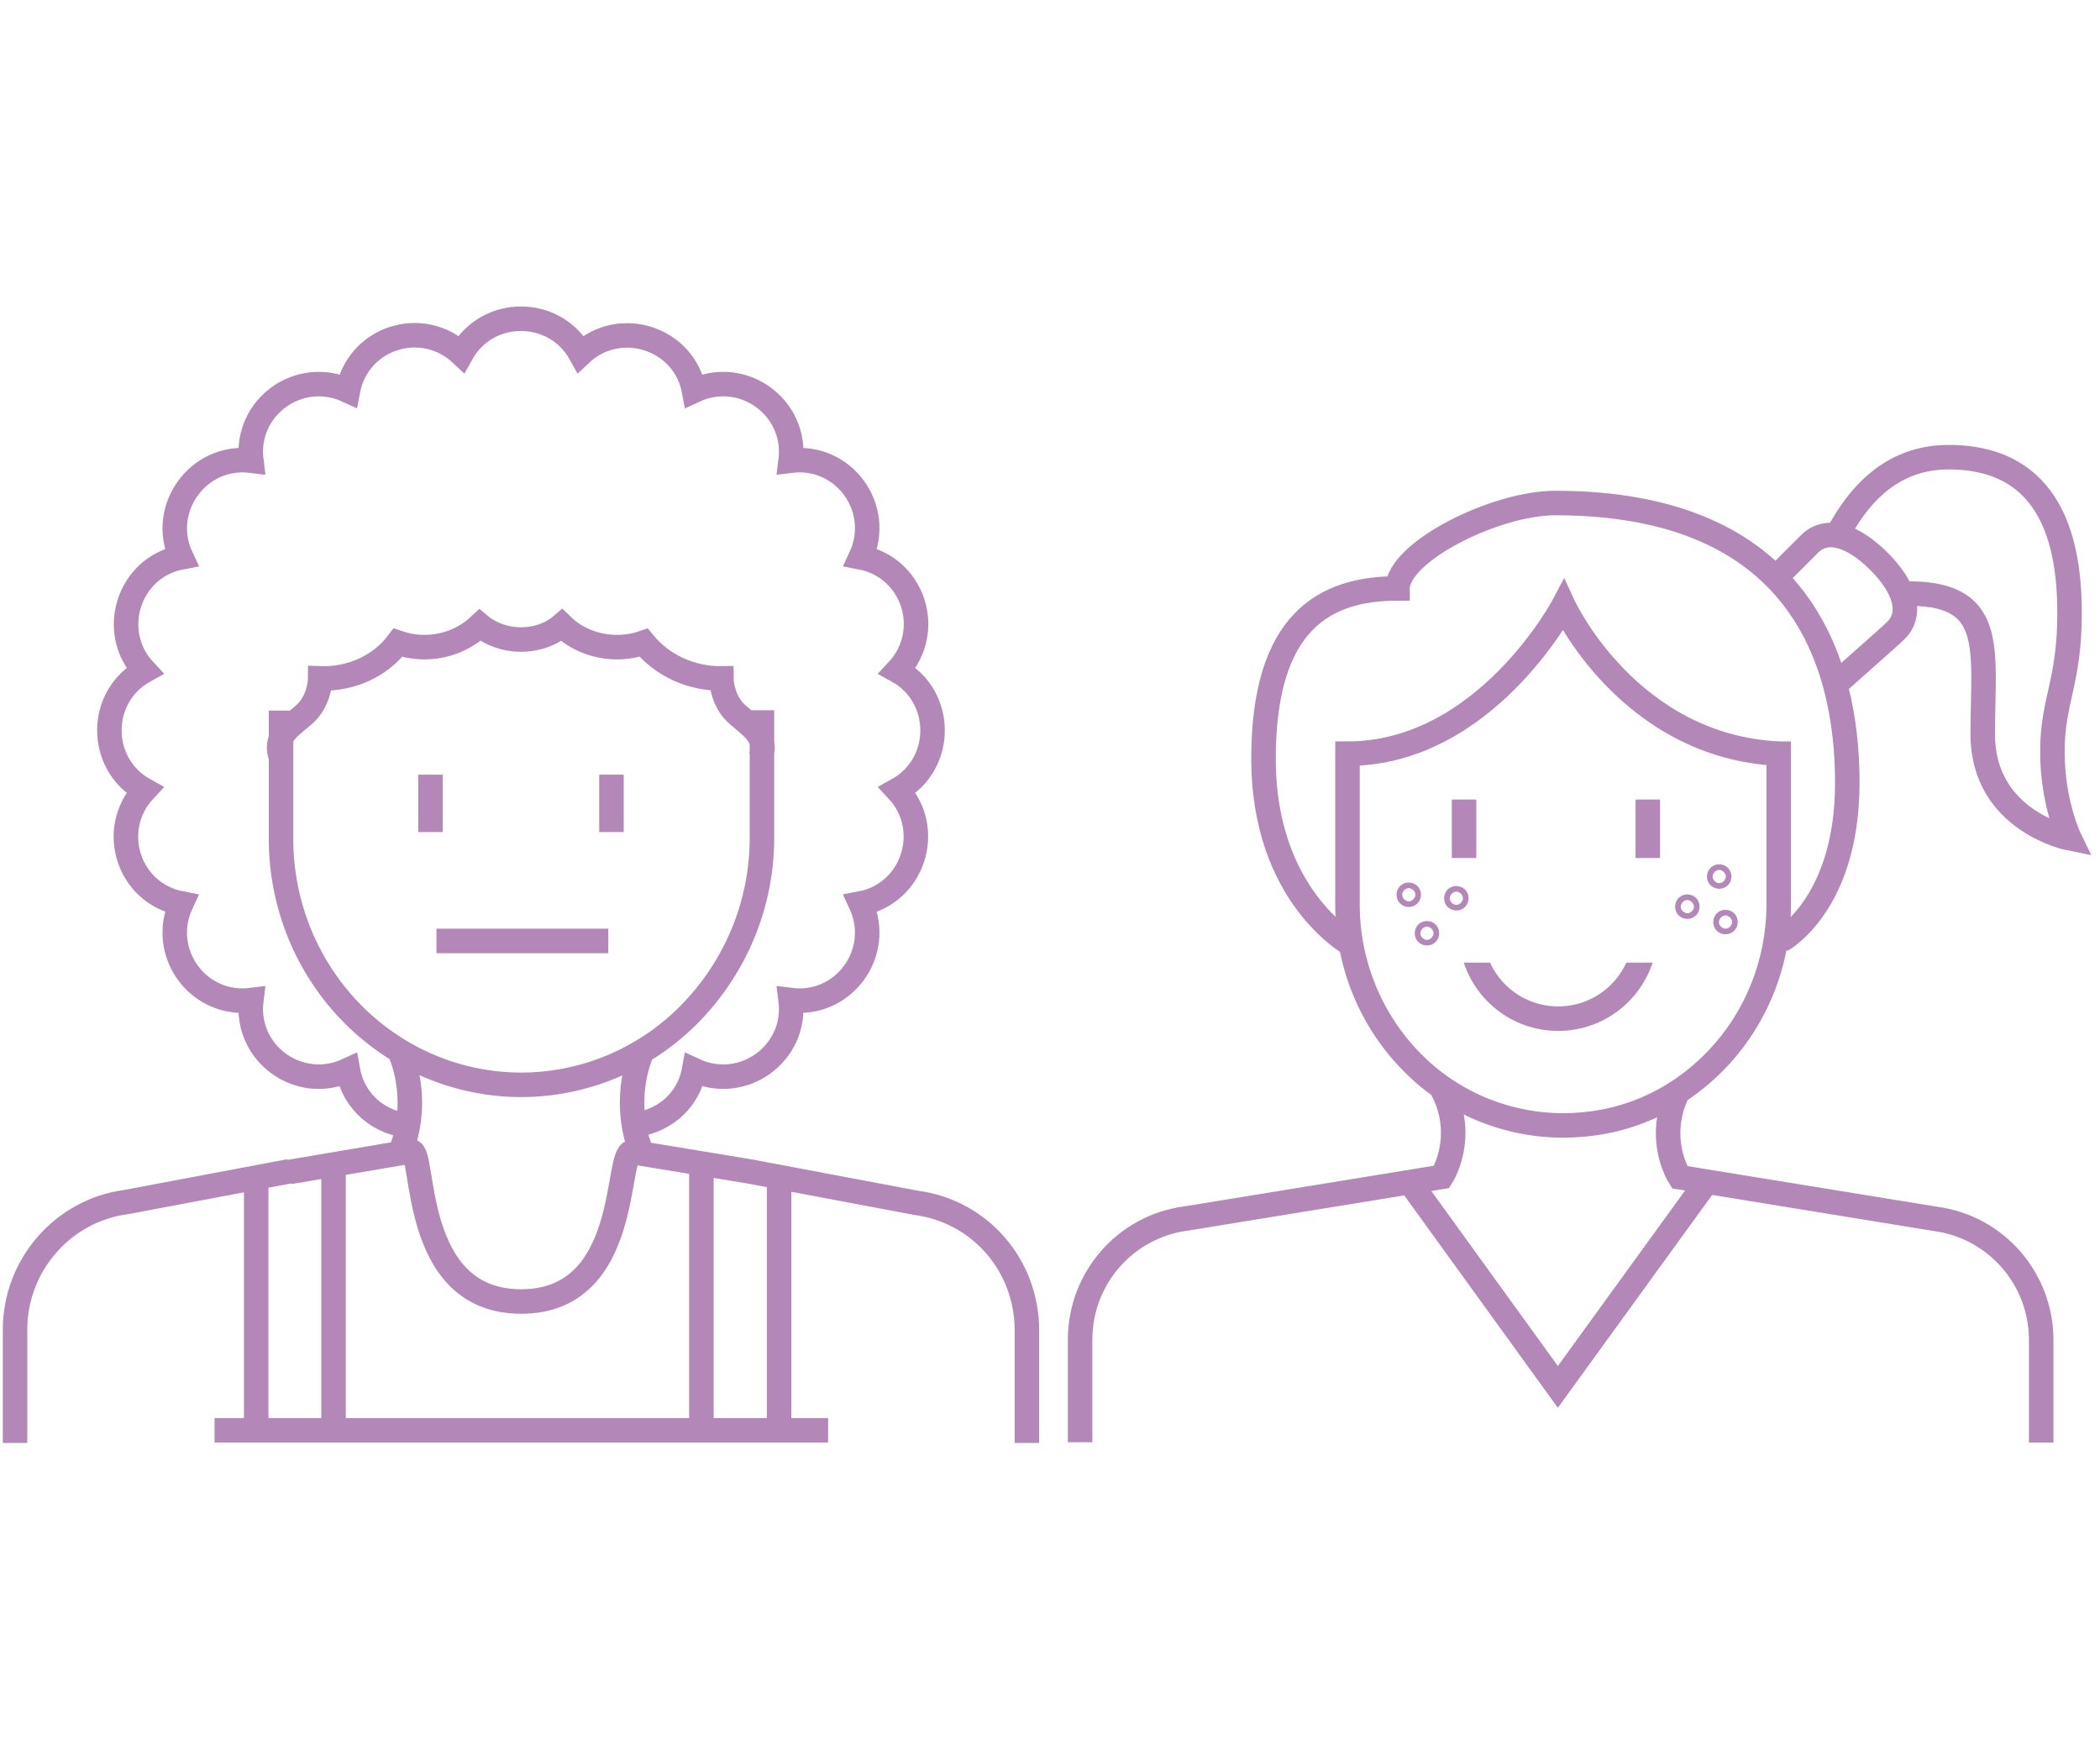 <?xml version="1.0" encoding="UTF-8"?>
<svg xmlns="http://www.w3.org/2000/svg" xmlns:xlink="http://www.w3.org/1999/xlink" id="Layer_1" version="1.1" viewBox="0 0 600 500">
  <defs>
    <style>
      .st0, .st1, .st2, .st3, .st4 {
        fill: none;
      }

      .st1, .st2, .st3, .st4 {
        stroke: #b387b8;
      }

      .st1, .st3, .st4 {
        stroke-width: 7px;
      }

      .st2 {
        stroke-width: 5.4px;
      }

      .st2, .st3 {
        stroke-linejoin: round;
      }

      .st4 {
        stroke-miterlimit: 10;
      }

      .st5 {
        clip-path: url(#clippath);
      }
    </style>
    <clipPath id="clippath">
      <rect class="st0" x="410.7" y="275" width="69" height="26"></rect>
    </clipPath>
  </defs>
  <path class="st4" d="M124.7,268.8h49.1M174.7,221.3v16.4M123,221.3v16.4M117.3,321.6c-8.4-.5-16.2-6.4-17.9-15.9-14,6.5-29.5-4.8-27.6-20-15.2,1.9-26.5-13.6-20-27.6-15.2-2.9-21-21.2-10.5-32.4-13.4-7.4-13.4-26.7,0-34.1-10.5-11.2-4.5-29.6,10.5-32.4-6.5-13.8,4.8-29.5,20-27.6-1.9-15.2,13.6-26.5,27.6-20,2.9-15.2,21.2-21,32.4-10.5,7.4-13.4,26.7-13.4,34.1,0,11.2-10.5,29.6-4.5,32.4,10.5,14-6.5,29.5,4.8,27.6,20,15.2-1.9,26.5,13.6,20,27.6,15.2,2.9,21,21.2,10.5,32.4,13.4,7.4,13.4,26.7,0,34.1,10.5,11.2,4.5,29.6-10.5,32.4,6.5,14-4.8,29.5-20,27.6,1.9,15.2-13.6,26.5-27.6,20-1.7,9.3-9.3,15-17.6,15.7M80.3,216.4c-2.6-7.1,4.7-9.8,7.9-13.6,3.3-4,3.3-9,3.3-9,8.6.3,17.1-3.4,22.2-10.2,8.1,2.8,17.2.9,23.4-5,3.1,2.6,7.4,4.1,11.7,4.1s8.6-1.4,11.7-4.1c6,5.9,15.3,7.8,23.4,5,5.3,6.5,13.6,10.3,22.2,10.2,0,0,0,5,3.3,9,3.3,3.8,10.5,6.7,7.9,13.6M200.4,334.8v73.8M222.6,334.8v73.8M95.3,334.8v73.8M73.2,334.8v73.8M184,299.3s-3.4,6.2-3.4,15.7,3.4,15.7,3.4,15.7M113.7,330.7s3.4-6.4,3.4-15.7-3.4-15.7-3.4-15.7M82.7,334.8l34.8-5.9c4.1,0-.3,42.9,31.4,42.9s26.7-42.7,31.7-42.7l34.5,5.7M4.3,412.2v-32.4c0-18.3,13.6-34,31.7-36.4l46.7-8.8M215,334.8l46.7,8.8c18.3,2.4,31.7,17.9,31.7,36.4v32.2M80.3,203v36.7c0,18.8,7.4,36.9,20.7,50.2h0c12.8,12.8,30,20,47.9,20s35.2-7.2,47.9-20c13.3-13.4,20.9-31.5,20.9-50.5v-36.5M61.3,408.6h175.3"></path>
  <path class="st1" d="M553,348.2c17.4,2.3,30.2,17.2,30.2,34.6v29.3-29.3c0-17.6-13-32.3-30.2-34.6l-73.1-11.9s-3.3-5.1-3.3-12.6,3.3-12.6,3.3-12.6M411.9,311s3.3,5.1,3.3,12.6-3.3,12.6-3.3,12.6l-73.1,11.9c-17.4,2.3-30.2,17.2-30.2,34.6v29.3-29.3c0-17.6,13-32.3,30.2-34.6M508.2,215.3v43c0,17-6.7,33.4-18.6,45.3s-26.9,17.9-43,17.9-31.8-6.5-43-17.9h0c-11.9-11.9-18.6-28.3-18.6-45.1v-43.2c39.3,0,61.7-42.3,61.7-42.3,0,0,18.6,40.4,61.7,42.3h-.2ZM385.9,269.7s-24.9-13.7-24.9-52.9,17.4-48.7,38.3-48.7c0-10.4,27.8-24.4,45.1-24.4,69.6,0,83.4,45.1,83.4,79.9s-18.8,45-18.8,45M524.9,152.9c3.9-7.2,12.8-22.3,31.8-22.3,29.7,0,34.6,24.8,34.6,44.6s-4.9,24.8-4.9,39.5,4.9,24.8,4.9,24.8c0,0-24.8-4.9-24.8-29.7s4.2-41.1-23.2-40.2M509.1,163.3c2.8-2.8,5.8-5.8,7.9-7.9,4.9-4.9,12.3-2.5,19.8,4.9,7.4,7.4,9.8,14.9,4.9,19.8-1.9,1.9-14.9,13.2-17.4,15.6"></path>
  <g class="st5">
    <path class="st3" d="M421.1,272.4c2.8,10.7,12.5,18.6,24.1,18.6s21.3-7.9,24.1-18.6"></path>
  </g>
  <path class="st3" d="M470.8,228.4v16.7M418.3,228.4v16.7"></path>
  <polyline class="st1" points="487 338.4 445.1 396.2 403.3 338.4"></polyline>
  <path class="st2" d="M408.5,266.6c0,.5-.3.8-.8.8s-.8-.3-.8-.8.3-.8.8-.8.8.3.8.8ZM492,250.4c0,.5-.3.8-.8.8s-.8-.3-.8-.8.3-.8.8-.8.8.3.8.8ZM493.8,263.4c0,.5-.3.8-.8.8s-.8-.3-.8-.8.3-.8.8-.8.8.3.8.8ZM416.9,256.6c0,.5-.3.8-.8.8s-.8-.3-.8-.8.3-.8.8-.8.8.3.8.8ZM482.9,259c0,.5-.3.8-.8.8s-.8-.3-.8-.8.3-.8.8-.8.8.3.8.8ZM403.3,255.6c0,.5-.3.8-.8.8s-.8-.3-.8-.8.3-.8.8-.8.8.3.8.8Z"></path>
</svg>
